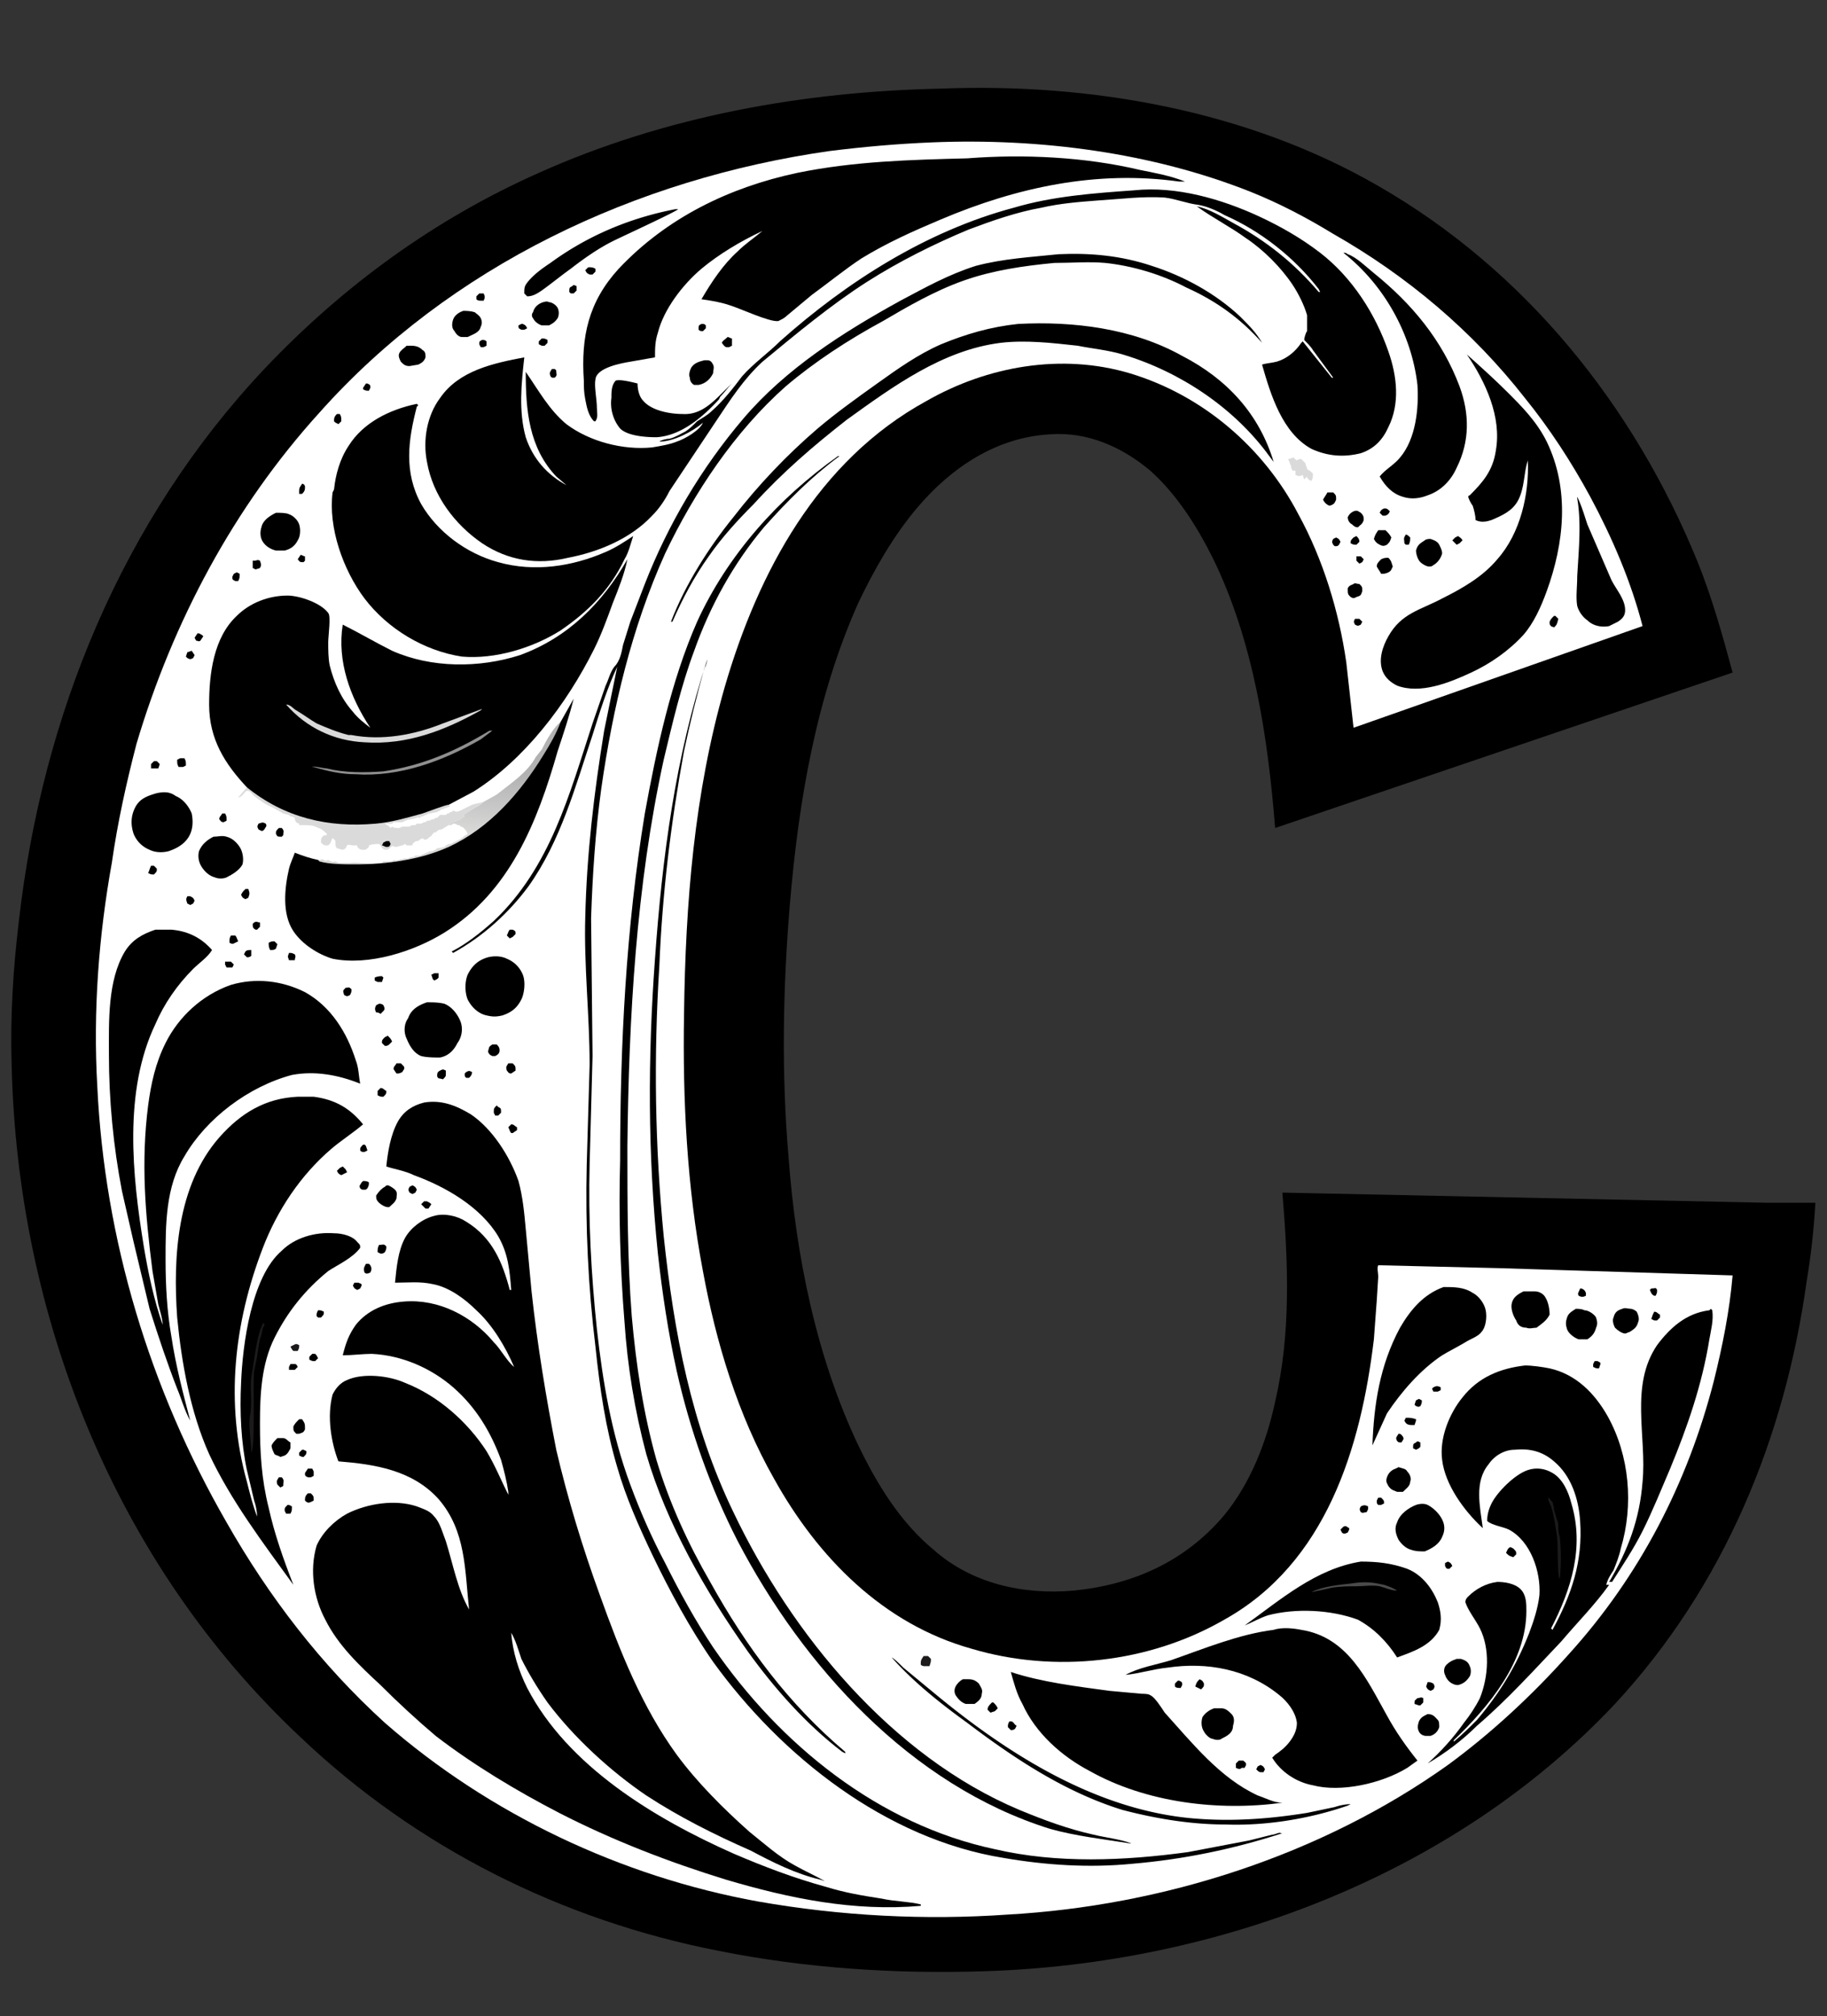 <svg xmlns="http://www.w3.org/2000/svg" xmlns:v="https://vecta.io/nano" viewBox="130 50 1258 1388"><rect x="130" y="50" width="1258" height="1388" fill="#333333" stroke="none"/><!--oldViewBox="0 0 1528 1528"--><path d="M778 111c103-4 211 15 301 67 101 58 176 151 220 259 10 25 17 50 24 76l-315 107c-5-63-15-129-43-186-11-22-25-44-43-60-19-16-43-27-69-25-37 2-68 23-91 50-17 20-30 43-41 66-29 65-41 136-47 206-5 59-6 118-1 176 5 67 19 137 48 198 13 27 29 53 52 72 26 23 61 31 96 28 41-4 77-20 104-52 18-22 29-50 35-78 11-47 9-96 5-144l334 7h33c-1 18-3 36-6 54-15 108-57 210-132 291-111 118-274 179-434 184-61 2-123-2-183-14-108-21-208-71-288-147-128-120-195-290-199-463-1-33 1-66 5-99 16-141 71-276 169-380 54-57 117-103 189-135 87-39 182-56 277-58z"></path><path fill="#fff" d="M772 148c74-3 151 7 219 34 20 8 39 18 57 29 51 29 96 67 132 113 17 21 32 44 45 68 15 28 28 58 36 89l-199 70-5-45c-5-35-16-71-33-102-24-46-66-82-116-97-47-14-98-5-140 19-75 41-116 118-139 197-21 73-27 149-28 225-1 59 2 119 13 177 9 49 24 99 49 143 30 54 75 100 136 117 57 17 122 10 174-20 70-39 94-118 103-193l2-27 1-16c0-3-1-6 0-8l83 2 161 5c-2 24-7 49-13 73-18 70-51 134-100 188-25 28-53 54-83 76-87 62-196 97-303 103-57 4-115 1-172-9-94-17-185-60-257-123-44-40-80-87-109-138-53-92-84-195-89-300-3-52 1-104 10-154 4-28 10-55 17-82 25-84 67-163 126-228 90-101 218-161 351-180 24-3 47-5 71-6z"></path><path d="M429 720h3v3l-1 1-2 1-1-1-1-3 2-1zm634-244h3l2 2-1 2c-2 1-2 1-4 0-1-2-1-2 0-4zM382 314h1c2 1 2 1 2 3l-1 2c-2 0-2 0-4-1v-1l2-3zm-83 391c1-1 2-1 4-1v2 2c-1 1-2 1-3 1l-2-2 1-2zm190-432h1c2 1 2 1 3 3l-2 1h-2c-2-1-2-1-2-3l2-1zM380 838c2 0 1 0 2 1l1 3-2 1c-2 0-2 0-3-1 0-2 0-2 2-4zm8-115c2-1 4-1 5-1l1 1-1 3h-3l-2-1v-2zm-51-291c1 0 2 1 3 1v3l-1 1h-1c-2 0-2-1-3-2l2-3zm727 1h3l2 2-1 2-2 1-2-2v-3zm-798 53h1c2 1 2 1 3 2l-2 3c-1 1-2 0-3 0l-1-2 2-3z"></path><path fill="#1c1a1b" d="M332 976c2-1 2-1 4 0 0 2 0 2-1 4h-3c-1-1-1-1-2-3l2-1z"></path><path d="M996 1266l2-1c2 1 2 1 3 3l-1 2h-1c-2 0-2 0-4-2l1-2zM462 284c1 0 2 0 3 1v3l-2 1h-2l-1-2c0-2 0-2 2-3zm643 730l2-1 2 1c0 2 0 2-1 4-2 1-2 0-3 0l-1-1 1-3zm-775-25h2c2 0 2 0 3 2l-2 2h-4v-2l1-2zm8 59h1l2 1c0 2 0 2-2 4-1 0-1 0-3-1v-2l2-2zm113-260c2-1 2-1 4 0 0 2-1 3-2 4h-2c-1-1-1-1-1-3l1-1zM305 685c2-1 2 0 4 0v3l-2 2h-1c-2-1-2-2-2-4l1-1zm24 21c2 0 2 0 4 1 1 2 0 2 0 4h-4c-1-3-1-2 0-5zm899 281h2c2 1 2 1 2 2l-1 3c-2 0-2 0-4-1v-2l1-2zm39-50c3 0 3-1 4 1 0 2 0 2-1 4h-1c-2-1-2-2-3-4l1-1zm-150 68c2-1 3-1 5 0v2l-2 1h-3l-1-2 1-1zm10 120h0c2 1 2 1 3 3l-2 2c-2 0-2 0-3-2v-2l2-1zm-186 82h1c2 1 2 1 2 3l-1 2c-2 0-3 0-4-1v-2l2-2zM524 247c1-1 1-1 3 0v3l-2 2h-2l-1-1c0-3 0-3 2-4zM349 952c2 0 2 0 4 1 0 2 0 2-2 4h-2l-1-1c0-2 0-2 1-4zm25-19h3c1 1 2 0 2 2l-1 2-2 1c-2-1-2-1-3-3l1-2zm-89-221h4l2 2-1 2h-4l-1-2v-2zm808 325c2 0 2 1 3 2 1 2 0 2-1 4-2 0-2 0-3-1-1-2-1-2 1-5zM236 574h2l2 2-1 3h-5v-3l2-2zm246 250c2 0 2 1 4 2v2l-3 2h-1c-1-1-1-2-2-4l2-2zm131-551c2 0 2 0 3 1v2l-2 2c-1 0-2 0-3-1 0-3 0-3 2-4zm442 828c2-1 2 0 4 1v1l-1 2c-2 1-3 1-4 0l-1-2 2-2zM259 499l3-1 2 3-1 2c-2 1-2 1-4 0l-1-1 1-3zm105 355l2-1 2 2 1 2-2 1-2 1c-2-1-2-1-3-3l2-2zm-26-471c1 0 2 1 2 2 0 2 0 3-2 5h-2v-2c0-3 1-3 2-5zm775 825c2 0 2 0 4 1 1 2 1 2 0 4l-2 1c-2-1-2-1-3-3l1-3zm19-788l2-1c1 1 2 1 3 3l-2 2-2 1-3-3 2-2zM345 982h2c1 1 1 1 2 3l-2 2c-2 0-2 0-4-1v-2l2-2zm760 61c1-1 1-1 3 0v3l-1 1-2 1-2-1c0-3 0-3 2-4zm-43-623l2-1c2 2 2 3 2 4l-2 2c-2 0-2 0-4-1 0-2 0-2 2-4zm-771 25l2-1 2 1c0 3 0 3-1 5h-2c-2-1-2-1-2-3l1-2zm190 245h2c2 1 2 1 2 3l-2 2-2 1-2-2c1-2 1-3 2-4zm-69 177l2-1c2 1 2 1 3 3l-1 2-2 1-2-1c-1-2-1-2 0-4zm655 220c2-1 3-1 5 0v2l-1 2c-2 0-2 1-4 0-1-2-1-2 0-4zm151-150h1c2 1 2 1 3 3v2c-2 1-3 1-5 0-1-2 0-2 1-5zm-120-519c1 0 2 1 3 2 0 2 0 3-1 5h-2l-1-1c0-3-1-3 1-6zM503 283c2 0 2 0 4 1v2l-2 2h-2l-2-1v-2l2-2zm766 670c2 0 2 1 4 2v2l-2 2h-2l-2-1c1-3 1-3 2-5zM392 799c2 0 2 1 4 2 0 2 0 2-2 4-2 0-2 0-4-1v-3l2-2zm-30-464h2c1 2 1 2 1 5l-2 2c-2-1-2-1-3-2 0-2 0-3 2-5zm60 542h2c2 1 2 1 3 2l-2 3h-2l-3-3 2-2zM289 694h3c1 1 1 2 2 4l-2 1c-2 1-2 1-4 0 0-3 0-3 1-5zm790 387h2c2 2 2 2 2 4l-2 1h-2c-1-1-1-1-1-3l1-2zm-254 154h1c2 0 2 2 4 3l-1 2c-1 1-2 1-3 1l-2-2c0-2 0-2 1-4zm281-16c2 0 2-1 4 0v3l-2 2h-1l-3-1c0-3 0-2 2-4zM259 667h2c2 1 2 1 3 3l-1 2-2 1-2-1c-1-3-1-3 0-5z"></path><path d="M1083 400c2 0 2 0 4 2-1 2-1 2-3 3h-2l-2-2c1-2 1-2 3-3zM283 610h2c1 2 1 2 1 5l-2 1c-2 0-2-1-3-2 0-2 1-2 2-4zm177-358h3c1 2 1 3 0 5h-2c-1 0-2 0-3-1v-2l2-2zm50 52h2l1 1c0 3 1 3-1 5h-2l-1-1c-1-3 0-3 1-5zm-188 763h2c2 2 1 3 1 6l-2 1-2-2c-1-3 0-3 1-5zm726-646l2-1c2 1 2 1 3 3l-1 2c-1 1-1 1-3 1l-1-1c-1-2-1-2 0-4zM382 920h2l1 1c1 2 1 3 0 5-2 1-3 1-4 0-1-3 0-4 1-6zm-78-484h1c2 0 2-1 4 0 1 3 1 3 0 5l-3 1-2-1v-5zm231-202c3 0 3 0 5 1v2l-2 2h-2c-2-1-2-1-3-3l2-2zm-207 852h1l2 1c0 3 0 3-1 5h-3l-1-2c0-2 0-2 2-4zm-94-440h2l2 2c0 2 0 2-2 4-2 0-2 0-4-1 1-2 1-3 2-5z"></path><path d="M315 699c2-1 2-1 4-1l2 2-1 3c-1 1-2 1-4 1-1-2-1-3-1-5zm-7-82c3-1 3-1 5 0 1 2 0 2-1 4-1 1-1 1-2 1l-2-1c-1-2-1-2 0-4zm164 194l1 1c2 1 2 1 2 4l-2 2h-2l-1-2c0-3 0-3 2-5zm-130 250h3l1 2v3l-2 1h-2c-2-1-2-1-2-3l2-3zm26-331c2 0 2-1 4 1 0 2 0 2-1 4-2 1-2 1-4 0-1-3-1-3 1-5zm-46-110h2c2 2 1 3 1 5l-1 1c-3 0-3 0-4-2 0-2 0-2 2-4zm-23 42h2c1 3 1 3 0 6l-2 1c-2-1-2-1-3-3 1-2 1-2 3-4zm43 416h2c2 2 2 2 2 5l-2 1c-2 1-3 0-4-1 0-2 0-3 2-5zm614 128h0c2 1 2 1 3 3 0 2 0 2-2 4l-4-2c1-3 1-3 3-5zM433 787c2-1 2-1 4 0v2c0 2 0 2-2 4-3-1-3 0-4-2 0-2 0-3 2-4zm665 239c3 0 4 0 7 1v1l-1 3h-2c-3 0-4-1-5-3l1-2zm-285 196h1c2 2 2 2 3 4l-2 2-3 1-2-2c0-2 1-3 3-5zM391 907c3 0 3-1 5 1 0 2 0 2-1 4-1 1-2 1-3 1l-2-1c0-2 0-3 1-5zm809-433h1l2 2c-1 4-1 4-3 6-1-1-1 0-2-1s-1-1-1-3c1-2 1-2 3-4zM395 764l2-1c2 2 2 2 3 4l-2 2c-1 1-2 1-3 1l-2-2c0-2 0-2 2-4zm-16 100l1-1c1 0 3 0 4 1 0 2 0 2-1 4-1 1-1 1-2 1-2 0-2 0-3-1-1-2 0-2 1-4zm12-123c1 0 2 0 3 1 1 2 1 3 0 4l-2 2c-1-1-2-1-3-1-1-2-1-3 0-5l2-1zm592 521h3c1 1 2 1 2 3l-1 2h-2c-1 1-2 1-4 0v-3l2-2zM631 282c1 0 2 1 3 1v5l-2 1h-2c-2-1-2-2-3-3 1-2 2-2 4-4zm539 833l2 1c2 2 2 2 2 4l-2 2c-3-1-3-1-5-3 1-2 1-3 3-4zM480 782h3c2 2 2 2 2 5l-3 2c-2 0-2-1-3-2-1-3 0-3 1-5zM254 572h3c1 2 1 2 1 5l-2 1h-3c-1-2-1-2-1-5l2-1zm149 210h3l2 2c1 2 0 2-1 4-2 1-2 1-4 1l-2-3c0-2 1-2 2-4z"></path><path fill="#1c1a1b" d="M766 1190h3l2 2c0 2 0 2-1 5h-3c-1 0-2 0-3-1 0-3 0-3 2-6z"></path><path d="M469 769h3c1 1 2 2 2 4s-1 3-3 4h-2c-2-1-2-1-3-3 1-3 0-3 3-5zm575-380h4c2 2 2 2 2 5-1 2-1 3-4 4h-1c-2-1-3-2-4-4 1-2 2-3 3-5zm-708 638h2c2 3 2 3 2 7-1 2-1 2-4 3h-2c-2-2-2-2-2-5 1-2 2-3 4-5zm726-575c1-1 2 0 4 0 2 2 2 2 2 5-1 3-1 3-4 4-2 1-2 1-4 0-2-2-2-2-2-6 1-2 2-2 4-3zm19-17c2-1 3-1 5-1 2 2 2 3 3 6-1 2-1 3-3 4s-3 1-5 1c-1-2-2-3-3-5 0-2 1-3 3-5zm-19-33c3-1 3 0 5 1 2 2 2 3 2 5-1 3-2 3-4 5-2 0-3-1-4-2-2-1-3-3-3-5 1-2 2-3 4-4zm17 13h5c2 2 3 3 4 5-1 3-1 3-3 5-2 1-3 1-5 0s-3-2-4-4c1-3 1-3 3-6zm-758 625h4c2 0 3 2 5 3v4c-1 2-2 4-4 5l-3 1c-1-1-3-1-4-2-1-2-2-4-2-6 1-2 2-3 4-5z"></path><path fill="#dbdada" d="M1017 366c1 0 3-1 4-1 0 1 1 1 2 2 1-1 2-1 3-1l3 3v1c1 2 1 2 1 3 2 1 3 2 4 3 0 3 0 3-1 5-1 0-2-1-3-2v-1l-2 2h0l-1-3c-3 1-2 1-5 0v-3h-2l-1-2v-1l-2-5z"></path><path d="M395 867c1-1 1-1 2-1s4 2 5 3c2 2 1 4 1 6-1 3-3 4-5 6h-1c-2 0-5-2-6-3-2-2-2-3-2-5 2-3 4-5 6-6zm716 364l2-1c4 0 5 2 7 4 1 1 1 3 1 5-1 3-3 5-6 6h-3c-2 0-4-1-5-3s-1-4 0-7c1-2 2-3 4-4zM410 288h2c3 0 6 0 9 3 2 1 2 3 2 5-1 3-3 4-5 5l-6 1c-3 0-4-1-6-3-1-2-2-4-1-6s3-3 5-5zm681 773l2-1c3 1 5 1 6 3 2 2 3 5 2 7 0 3-3 5-5 7h-4c-2-1-4-1-6-4-1-2-2-3-1-6s3-5 6-6zM615 298h2c2 0 3 1 4 3s0 4 0 6c-2 4-5 7-10 8h-3c-2-1-3-3-3-5-1-2 0-5 1-7 2-3 5-4 9-5zm-111-40c1 0 2-1 4 0 2 0 5 2 6 4s1 5 0 7c-2 3-4 4-6 5h-5c-3-1-5-3-6-5-1-1-1-3 0-4 1-4 4-6 7-7zm743 693c2-1 4 0 6 0 1 0 3 1 4 2 1 2 2 5 1 7-1 4-3 5-6 7-1 0-2 1-3 1-2 0-5-2-7-4-1-2-2-5-1-7 1-4 3-5 6-6z"></path><path d="M1111 422c1-1 3-1 4-1 3 1 5 2 6 4s2 4 2 6c-1 4-4 7-6 8-1 1-2 1-3 1-2 0-5-2-6-3-2-2-3-6-3-8 1-4 3-5 6-7zm22 770h3c3 1 5 2 6 5 1 2 1 5 0 7-2 3-4 5-8 6-1 0-2 0-4-1s-4-3-5-6c-1-2-1-5 1-7s4-3 7-4zm-340 14h4c3 0 5 1 7 3 1 2 3 4 2 7 0 3-2 5-5 7h-6c-3-1-5-3-7-6-1-2-1-4 0-6s3-4 5-5zM449 264c2 0 5 0 8 1 1 1 3 2 4 4s1 4 0 6c-1 4-5 5-9 7h0-4c-2 0-4-2-5-4-2-2-2-5-1-8s4-5 7-6zm766 687c2 0 4 0 6 1 3 0 7 3 8 5 1 3 1 5 0 7-1 4-3 6-6 8h-6c-3-1-7-4-8-7s-1-5 0-8 3-4 6-6zm-249 275h5c3 0 5 2 7 4s2 5 1 8c0 5-4 7-8 9-1 1-4 1-6 0-2 0-5-3-6-5-2-3-2-7-1-10 2-3 5-5 8-6zm213-287h8c3 0 6 2 7 4 2 3 3 8 3 12-2 4-5 6-9 9-2 0-5 1-7 0-4 0-6-2-7-5-2-3-4-8-3-12s4-6 8-8zM320 403c3 0 7 0 9 1 3 1 6 4 7 7s1 8-1 11c-2 4-5 6-9 7h-6c-4-1-7-3-9-6s-2-7-1-10c1-5 6-8 10-10zm-43 223c3 0 6-1 9 0 4 1 7 4 9 7s3 8 2 12c-2 4-7 7-11 9-2 1-6 1-8 0-4-1-7-4-9-7s-3-7-2-11c2-5 6-8 10-10zm828 460c3-1 6-1 8 0 4 2 8 6 10 10s2 8 0 12c-2 5-7 8-12 10-3 0-6 0-9-1-4-1-7-4-9-7-2-4-3-8-1-12 2-6 8-10 13-12z"></path><defs><linearGradient id="A" gradientUnits="userSpaceOnUse" x1="470.274" y1="580.319" x2="465.525" y2="624.508"><stop offset="0" stop-color="#b2b1b2"></stop><stop offset="1" stop-color="#d9d9d8"></stop></linearGradient></defs><path fill="url(#A)" d="M463 602l9-5c10-8 21-15 27-26l4-5c3-6 8-15 13-19-3 8-7 15-12 23-16 26-37 50-65 63-20 9-43 12-64 12-8 0-18 0-25-2l-1-1c2 0 3-1 4 0 2 1 2 0 3 0l2 1c2 1 2-1 5 1h8c6-1 16 2 22 0l1-1h6l1-1c1 0 2 1 3 0h1c1-1 2 0 3-1h1 1 1c2-1 2-1 4-1l1-1h1 2c2-1 5-2 7-3h1c1 0 3-1 4-2l5-1 1-1 2-1c1 0 2 0 3-1 2-1 5-2 7-4l3-2-1-2c-1-1-2-3-4-3 0-1-1-1-2-1-1-1-2-1-3-1-1 1-1 1-3 1 1-2 6-3 8-4l1-1 2-1-1-1 8-5c2-1 4-2 6-4z"></path><path d="M744 1191c2 1 6 5 8 7l23 19c51 42 112 80 179 85 26 2 51 0 76-4l19-4c3-1 7-2 11-2l-2 1c-26 9-56 14-84 13-24 0-48-4-71-10-39-12-74-35-107-60-18-13-37-28-52-45zM595 194h2c-2 2-39 19-45 22-10 5-20 12-29 19-7 5-13 10-20 15-3 2-6 4-10 4l-2-2c0-3 0-4 1-6 4-6 11-11 17-15 26-19 55-31 86-37zM424 740c4 0 8 0 12 1 5 2 9 7 11 12s1 11-2 15c-3 6-7 9-12 10-4 0-9 0-13-1-5-2-8-7-10-12-2-4-2-10 1-14 2-6 7-9 13-11zm130-428c3-1 11 1 15 2 0 4 1 9 4 12 6 7 19 9 27 9 15 1 24-12 34-21h0c-3 3-5 6-8 9l-1 2c-11 12-26 25-43 26-8 0-20-1-25-6-5-6-7-14-6-21 0-4 0-9 3-12zm-88 397c4-1 9-1 13 1a19.81 19.81 0 0 1 11 11c2 5 1 13-1 17-3 6-7 9-13 11-4 1-7 1-11 0-5-1-10-5-13-11-2-5-2-12 0-17 3-6 7-10 14-12zM238 596c5-1 9-1 13 2 5 2 9 7 11 12 1 5 1 11-2 16s-8 8-14 10c-4 1-9 1-13-1a19.81 19.81 0 0 1-11-11c-2-6-2-12 1-18s8-8 15-10zm978-204c3 6 5 13 7 19l16 37c3 7 10 14 10 22 0 4-2 6-5 8l-6 3c-5 1-11 0-15-4-3-2-6-6-7-10-1-6 0-13 0-20 1-18 3-37 0-54v-1z"></path><path fill="#dbdada" d="M300 592c26 21 56 28 89 25 11-1 21-4 32-7 3-1 16-6 18-6l1 1c-2 1-3 1-5 2-1 0-1 0-2 1-2 1-1 0-2 1l-5 1h-1c-1 1-2 1-2 1l-2 1c-1 0-1 0-2 1-2 0-1-1-2 0l-4 1c-2 0-4 1-6 2h-6l-1 1h-4-1c1 1 2 1 3 2l1 1 1-1c1 1 3 1 5 1l2-1h3 2c1-1 2-1 4-1l1-1h3l2-1h1l1-1h1c1 0 2-1 3-1 2 0 0 0 2-1h1l1-1 1-1h2 0 2l1-1h1l1-1h1l1-1c2 1 3 1 5 0l4-2 4-2c3-1 5-1 8-2-2 2-4 3-6 4l-8 5 1 1-2 1-1 1c-2 1-7 2-8 4-2 1-3 2-5 3-2 0-3 1-4 2h-1l-1 1c-1 1-1 2-2 2-2 2-2 2-4 2l-1-1-2 1c-1 1-1 1-2 1s-2 1-3 2v1h-4l-1-1-2 1c-1 0-3 1-5 1-3-2-3 2-6 2-2 0-3-1-4-3l-1-1c-3 0-4 0-7 1v1c-1 1-2 2-3 2-3 0-3 0-5-2v-1h-1-1-1c-1 0-4-1-4 0-1 1 0 2-3 3-1 0-3-1-4-1-1-1-1-2-1-4s-1-2-2-3c-1 1-1 3-2 4l-1 1h0c-3 0-3 0-5-2 0-2 0-3 1-4s1-1 2-1h1v-1c-1-1-4-4-6-4-1-1 0 0-2-1s-6-1-8-1h-1-2v-1c-2-1 0 1-2-1-1-1-1-2-1-3l-2-1h-1l-1-1-4-1-7-4c-5-2-9-5-13-8-2-2-4-5-6-3-1 1-3 4-5 4l6-7z"></path><path d="M396 629h2l1 2c-1 2-1 2-3 2-1 0-2-1-3-1l1-2 2-1zm728 307c7 0 14 0 20 4 4 2 8 7 9 12s0 12-3 15c-2 3-8 5-11 7-5 3-11 6-16 9-15 10-28 25-38 40l-10 22c1-28 5-55 19-81 7-12 16-23 30-28zm183 16l1-1 1 1c1 7-1 14-2 20-5 31-15 60-27 89-6 14-12 29-19 43-6 12-14 24-21 35h-2c13-22 21-43 23-69 3-31-9-66 10-94 9-12 20-22 36-24zM617 504c0 1-1 5-2 6-5 18-10 38-14 57-9 49-15 98-17 148-4 63-3 124 3 186 7 66 19 130 48 190 40 84 109 168 197 205 17 7 33 13 51 17 8 2 18 3 26 6h-1c-19-3-37-5-55-10-96-30-170-112-215-198-19-37-33-77-42-117-6-27-10-54-13-81-7-68-7-135-2-203 5-70 14-139 36-206zm450 621c11 0 21 1 32 5 10 4 17 13 21 23 2 6 3 12 1 19-6 11-18 15-29 19-7-11-16-20-27-26-19-7-43-8-62-3-6 2-11 5-16 7 25-18 49-39 80-44z"></path><path fill="#4a4a4b" d="M1061 1140c6-1 12-1 17 0l5 1c3 1 6 2 9 4-4 0-8-2-12-3-5-1-11 0-16 0s-11 0-17 1c-4 1-9 2-14 3 8-4 19-5 28-6z"></path><path d="M1055 224c1 0 2 0 3 1 6 2 13 9 18 13 26 21 47 46 59 78 7 19 7 38-2 56-4 9-11 16-20 19-5 2-11 3-17 1-7-2-12-7-16-14 4-5 10-8 14-13 11-13 13-34 12-50-4-35-23-69-51-91zM707 364h1c-19 14-36 31-52 49-21 25-37 54-48 85-9 24-15 50-21 75-19 87-24 177-25 266 0 39 0 78 3 117 3 34 8 67 17 99 9 30 22 58 37 84 25 45 54 84 93 117v1l-2-1c-25-19-47-44-65-69-29-41-56-88-70-136-8-30-13-61-15-91-3-37-4-74-3-111 0-80 4-160 17-239 8-44 18-91 36-132 21-46 56-85 97-114zm124-91c38-2 79 3 113 22 31 16 53 40 63 73l-3-4c-24-33-61-58-101-70-10-3-21-4-31-6-18-2-36-4-53-2-40 5-74 30-106 53-23 18-44 36-64 58-11 11-22 23-31 36-10 14-18 29-25 45h-1c10-26 26-51 43-72 17-22 37-43 58-61 13-11 27-21 41-31s28-20 44-27c17-7 34-12 53-14zm-5 928c21 7 46 10 68 13l22 2c1 0 5 0 6 1 3 1 8 9 10 12 19 21 38 45 64 57 6 2 11 5 17 5-44 6-94 0-133-22-19-10-37-26-46-46-4-7-6-15-8-22zm33-976c22-1 43 1 64 8 22 7 44 19 61 35 6 6 11 11 15 18-15-17-32-29-52-38-17-9-37-15-56-17-11-1-23 0-35 0-21 2-42 5-62 12s-39 18-56 28c-24 13-47 28-67 45-35 31-63 73-83 115-23 51-36 106-44 162-4 29-6 59-7 89l1 95-2 74c-1 38 1 76 5 114 4 36 10 72 23 107 7 19 15 37 24 54 10 20 21 40 33 58 46 67 114 122 194 139 43 10 89 8 133 2l42-8 16-4c2 0 5-2 6-1h1c-34 11-68 18-103 21-30 3-60 1-89-4-81-13-153-70-200-135-16-23-30-49-42-74-9-19-18-39-24-60-8-27-12-54-15-83-5-41-7-83-6-125l2-69c0-34-4-68-3-102 1-43 6-85 13-128l9-44c-7 15-12 31-17 47-12 36-22 73-44 104-14 19-32 35-52 46l-1-1c10-5 20-13 29-21 39-37 52-87 68-136l9-26c2-4 3-9 6-13 4-4 5-10 6-15l5-16 10-26c16-41 39-80 68-114s68-59 108-81c17-9 33-18 52-24 19-5 38-6 57-8zm148 947c6-2 14-1 19 0 32 5 45 34 59 59 6 11 13 21 21 31l-7 5c-18 11-46 17-65 12-11-2-22-9-28-19l2-2c3-2 7-5 10-9s5-8 5-13c-1-8-7-15-12-19-22-18-50-23-77-19-10 1-19 4-29 5 9-5 21-7 31-10 23-8 47-18 71-21zM516 547l9-16c-3 12-7 24-11 36-14 49-33 97-78 125-21 13-52 23-77 18-10-3-21-10-27-19-8-12-6-30-3-43 1-4 3-8 4-11 5 2 11 4 16 5l1 1c7 2 17 2 25 2 21 0 44-3 64-12 28-13 49-37 65-63 5-8 9-15 12-23zm624-253c9 8 19 17 28 26 10 10 20 20 27 34 16 33 12 70 0 103-4 11-9 22-16 30-10 11-23 20-36 26-15 7-35 15-51 9-4-2-8-5-10-10-3-8 0-17 4-24 9-16 22-18 37-26 14-7 28-15 38-27 16-18 22-45 21-68-3 9-2 19-7 28-4 7-11 10-18 13-3 1-7 2-11 0 0-3-1-7-2-10-1-1-3-5-3-6s1-1 1-1c9-9 16-17 18-31 4-23-7-47-20-66zm-723 34l1 1-1 1c-6 23-9 45 3 67 11 19 31 34 53 40 25 7 51 3 74-7 7-3 13-7 19-11-2 6-3 11-6 16-10 21-25 36-44 49-19 12-45 20-68 18-26-4-51-19-67-40-15-20-25-49-22-73l1-2c1-10 4-21 10-30 10-16 28-25 47-29zm763 662c5 0 12 1 17 2 18 4 31 17 40 33 15 27 18 61 9 91-1 5-3 10-5 15-2 3-4 6-5 10h2c-10 14-22 26-33 39-19 20-37 40-58 58-10 10-22 19-34 26 9-8 18-18 25-28 4-5 8-11 11-17 6-15 7-34 0-48-3-6-8-12-10-18 0-2 1-3 2-4 5-5 12-9 20-10 5 0 12 1 16 5s4 10 4 15c0 35-26 66-50 89v1c6-5 11-10 16-15 16-19 27-37 36-60 3-8 6-17 7-26 1-16-6-37-21-45-4-2-12-3-15-6 0-4 1-8 3-12 4-8 16-20 25-23 6-2 12-1 17 2 7 4 11 13 13 21 9 30 0 59-14 86l1 1c13-24 21-47 19-75-1-15-6-31-18-41-8-7-17-9-27-8-7 0-14 4-18 10-10 12-6 29-4 44-13-12-26-30-28-47-2-15 5-32 14-43 11-14 26-20 43-22z"></path><path fill="#1c1a1b" d="M1196 1081h0c1 0 1 1 2 2l1 1 1 4v1l2 7c1 2 1 3 1 5s0 4 1 7c1 9 1 20 0 29-2-2-1-25-2-30-1-6-2-14-4-20-1-2-2-4-2-6z"></path><path d="M237 690h11c12 1 21 6 28 14-3 5-9 9-13 13-11 11-20 24-26 38-22 46-16 104-8 153 3 18 7 37 13 54 0-4-2-10-3-14l-4-23c-5-39-8-75-3-114 2-15 5-29 12-43 9-18 25-33 45-40 17-5 35-3 51 5 18 10 29 28 35 47 2 5 2 11 3 16-15-6-31-9-47-6-30 8-59 30-74 56-13 21-13 47-13 71 0 18 1 36 4 53 3 20 8 39 13 58-4-7-6-15-9-22-7-18-13-36-19-55l-11-46-8-35c-6-31-9-63-9-94 0-23-1-51 11-71 5-8 12-12 21-15zm98 115h11c15 2 25 8 34 19-7 6-15 11-22 17-21 18-37 42-47 68-20 52-26 107-11 161 2 8 4 16 7 24 0-4-1-8-2-11l-5-21c-4-19-5-40-4-60 1-26 7-73 28-91 9-9 23-13 36-12 6 0 13 2 16 6 2 2 2 2 2 4-5 7-16 12-22 16-16 13-28 28-37 46s-10 39-10 59 1 38 6 58c4 18 10 35 17 53-21-29-43-58-58-90-13-29-19-63-22-94-3-42 0-91 29-124 15-17 32-27 54-28z"></path><path fill="#1c1a1b" d="M311 961h1c0 1 0 2-1 3l-1 5c-2 5-2 10-3 15l-2 10c-1 8 1 53-2 56 0-8-2-17-1-25 2-9 0-18 1-27 2-11 3-22 6-32l2-5h0z"></path><path d="M796 159c39-3 81-1 119 8 10 2 21 4 31 8h-4c-57-8-112 4-164 26-19 8-37 16-55 27-12 8-23 17-34 25l-18 15c-1 1-3 2-5 3-6 1-27-9-34-11-6-2-12-3-19-4 7-12 15-24 25-33 5-5 11-9 17-14-15 7-30 16-42 26-13 11-26 28-30 44-2 6-2 11-2 17l-17 3c-6 1-23 4-24 12-1 5 1 14 1 20 0 3 1 6-1 9h-1c-4-4-5-10-6-15s-1-9-1-13c-2-30 3-54 24-77 33-35 76-56 123-66 39-8 78-9 117-10zm115 22c29-3 60 6 86 18 15 7 29 15 42 25 22 17 38 42 47 68 6 17 8 36 0 52-4 9-10 15-19 18-12 3-23 2-34-3-20-11-28-37-34-58 3-1 6-1 10-2 7-2 13-7 17-13l1-1 20 25h1l-14-19c-1-2-5-6-6-7 0-1 1-5 2-6v-11c-2-7-6-15-10-21-8-12-20-24-32-32-11-8-23-14-34-22 9 2 17 7 26 12 22 12 41 27 58 47h1l-1-2c-17-22-40-40-65-51-5-3-12-6-18-7-8-1-15-4-23-5-15-1-30 1-46 2-13 1-26 2-39 5-17 3-34 9-50 15-24 10-48 22-70 36-25 16-49 36-72 55-13 12-22 26-32 41l-32 48c-3 6-7 12-12 17-15 16-37 25-58 29-21 5-41 2-59-10-19-13-34-33-38-56-3-15 0-32 9-44 13-19 37-24 58-28-2 18-4 37 1 55 5 15 15 26 28 33l-7-6c-19-20-21-46-21-72 9 13 16 26 28 36 16 12 39 18 59 16 6-1 12-2 17-4 6-2 16-8 18-13-7 6-20 13-30 13 1-1 5-2 7-2 4-1 7-3 11-5 3-2 5-4 8-7 3-2 7-4 10-7 8-7 15-16 21-24 8-9 18-16 26-24 46-41 101-76 161-92 27-8 55-10 83-12zM300 592c-15-16-26-33-26-57 0-21 3-46 19-61 9-9 22-14 35-14 8 0 23 5 28 12 2 2 0 16 0 20 0 5 0 11 1 16 3 12 8 23 16 32 3 4 8 8 12 11-14-21-23-46-19-71 12 6 22 12 34 18 27 12 60 12 88 3 33-12 57-36 74-66-2 10-6 20-10 30-4 11-8 22-13 32-19 38-48 76-83 98l-17 9c-2 0-15 5-18 6-11 3-21 6-32 7-33 3-63-4-89-25z"></path><path fill="#8f8e90" d="M467 553h2l-8 6c-26 15-56 26-86 24-10 0-19-2-29-5h-1c0-1 8 1 10 1 12 3 26 3 39 2 27-4 50-14 73-28z"></path><path fill="#dbdada" d="M327 535c3 0 5 3 7 4 5 3 9 6 14 9 7 3 14 6 22 8h2c21 4 43 0 63-8l27-10-1 1c-25 14-51 24-80 22-21-1-40-10-54-26z"></path><path d="M422 809c12-2 22 2 32 8 15 10 27 29 33 46 3 11 4 22 5 33l4 43c4 37 10 73 17 109 8 34 18 67 30 100 14 39 29 77 53 110 14 19 32 37 50 53 10 8 20 17 31 23 7 4 14 7 21 11l-3-1c-17-4-33-12-48-20-25-11-49-23-72-38-25-17-50-40-68-64-7-10-13-20-18-30-2-6-4-13-7-18 1 13 5 26 11 38 28 54 88 90 142 114 21 9 42 17 64 23 13 4 25 6 38 8 9 2 19 2 27 4v1c-46 4-90-5-134-18-39-12-78-27-115-46-29-15-59-33-85-53-13-11-26-23-38-35-14-13-29-27-38-45-8-15-11-34-6-51 4-9 12-17 21-22 14-7 33-10 48-5 5 2 9 3 12 7 4 4 6 12 8 17 5 16 8 33 16 47-3-27-2-54-21-76-18-20-44-24-69-26-5-13-8-31-4-46 2-4 5-8 10-10 11-5 29-3 40 2 23 9 43 27 56 47 6 10 10 20 15 30v-2c-1-7-3-15-5-22-7-19-17-36-33-50-15-13-35-22-56-23-6 0-14 1-20 1 2-8 4-14 9-21 8-10 20-15 33-16 24-2 47 10 62 28 5 5 9 13 14 17-6-14-15-29-26-39-8-8-19-16-30-18-9-2-17-1-26-1 1-10 2-22 7-31 4-7 12-13 20-15 7-2 16 0 22 4 18 11 25 28 30 47h1c-1-13-2-25-9-37-12-20-36-34-58-42-6-3-13-4-19-6 1-10 3-22 8-31 4-7 10-11 18-13z"></path></svg>